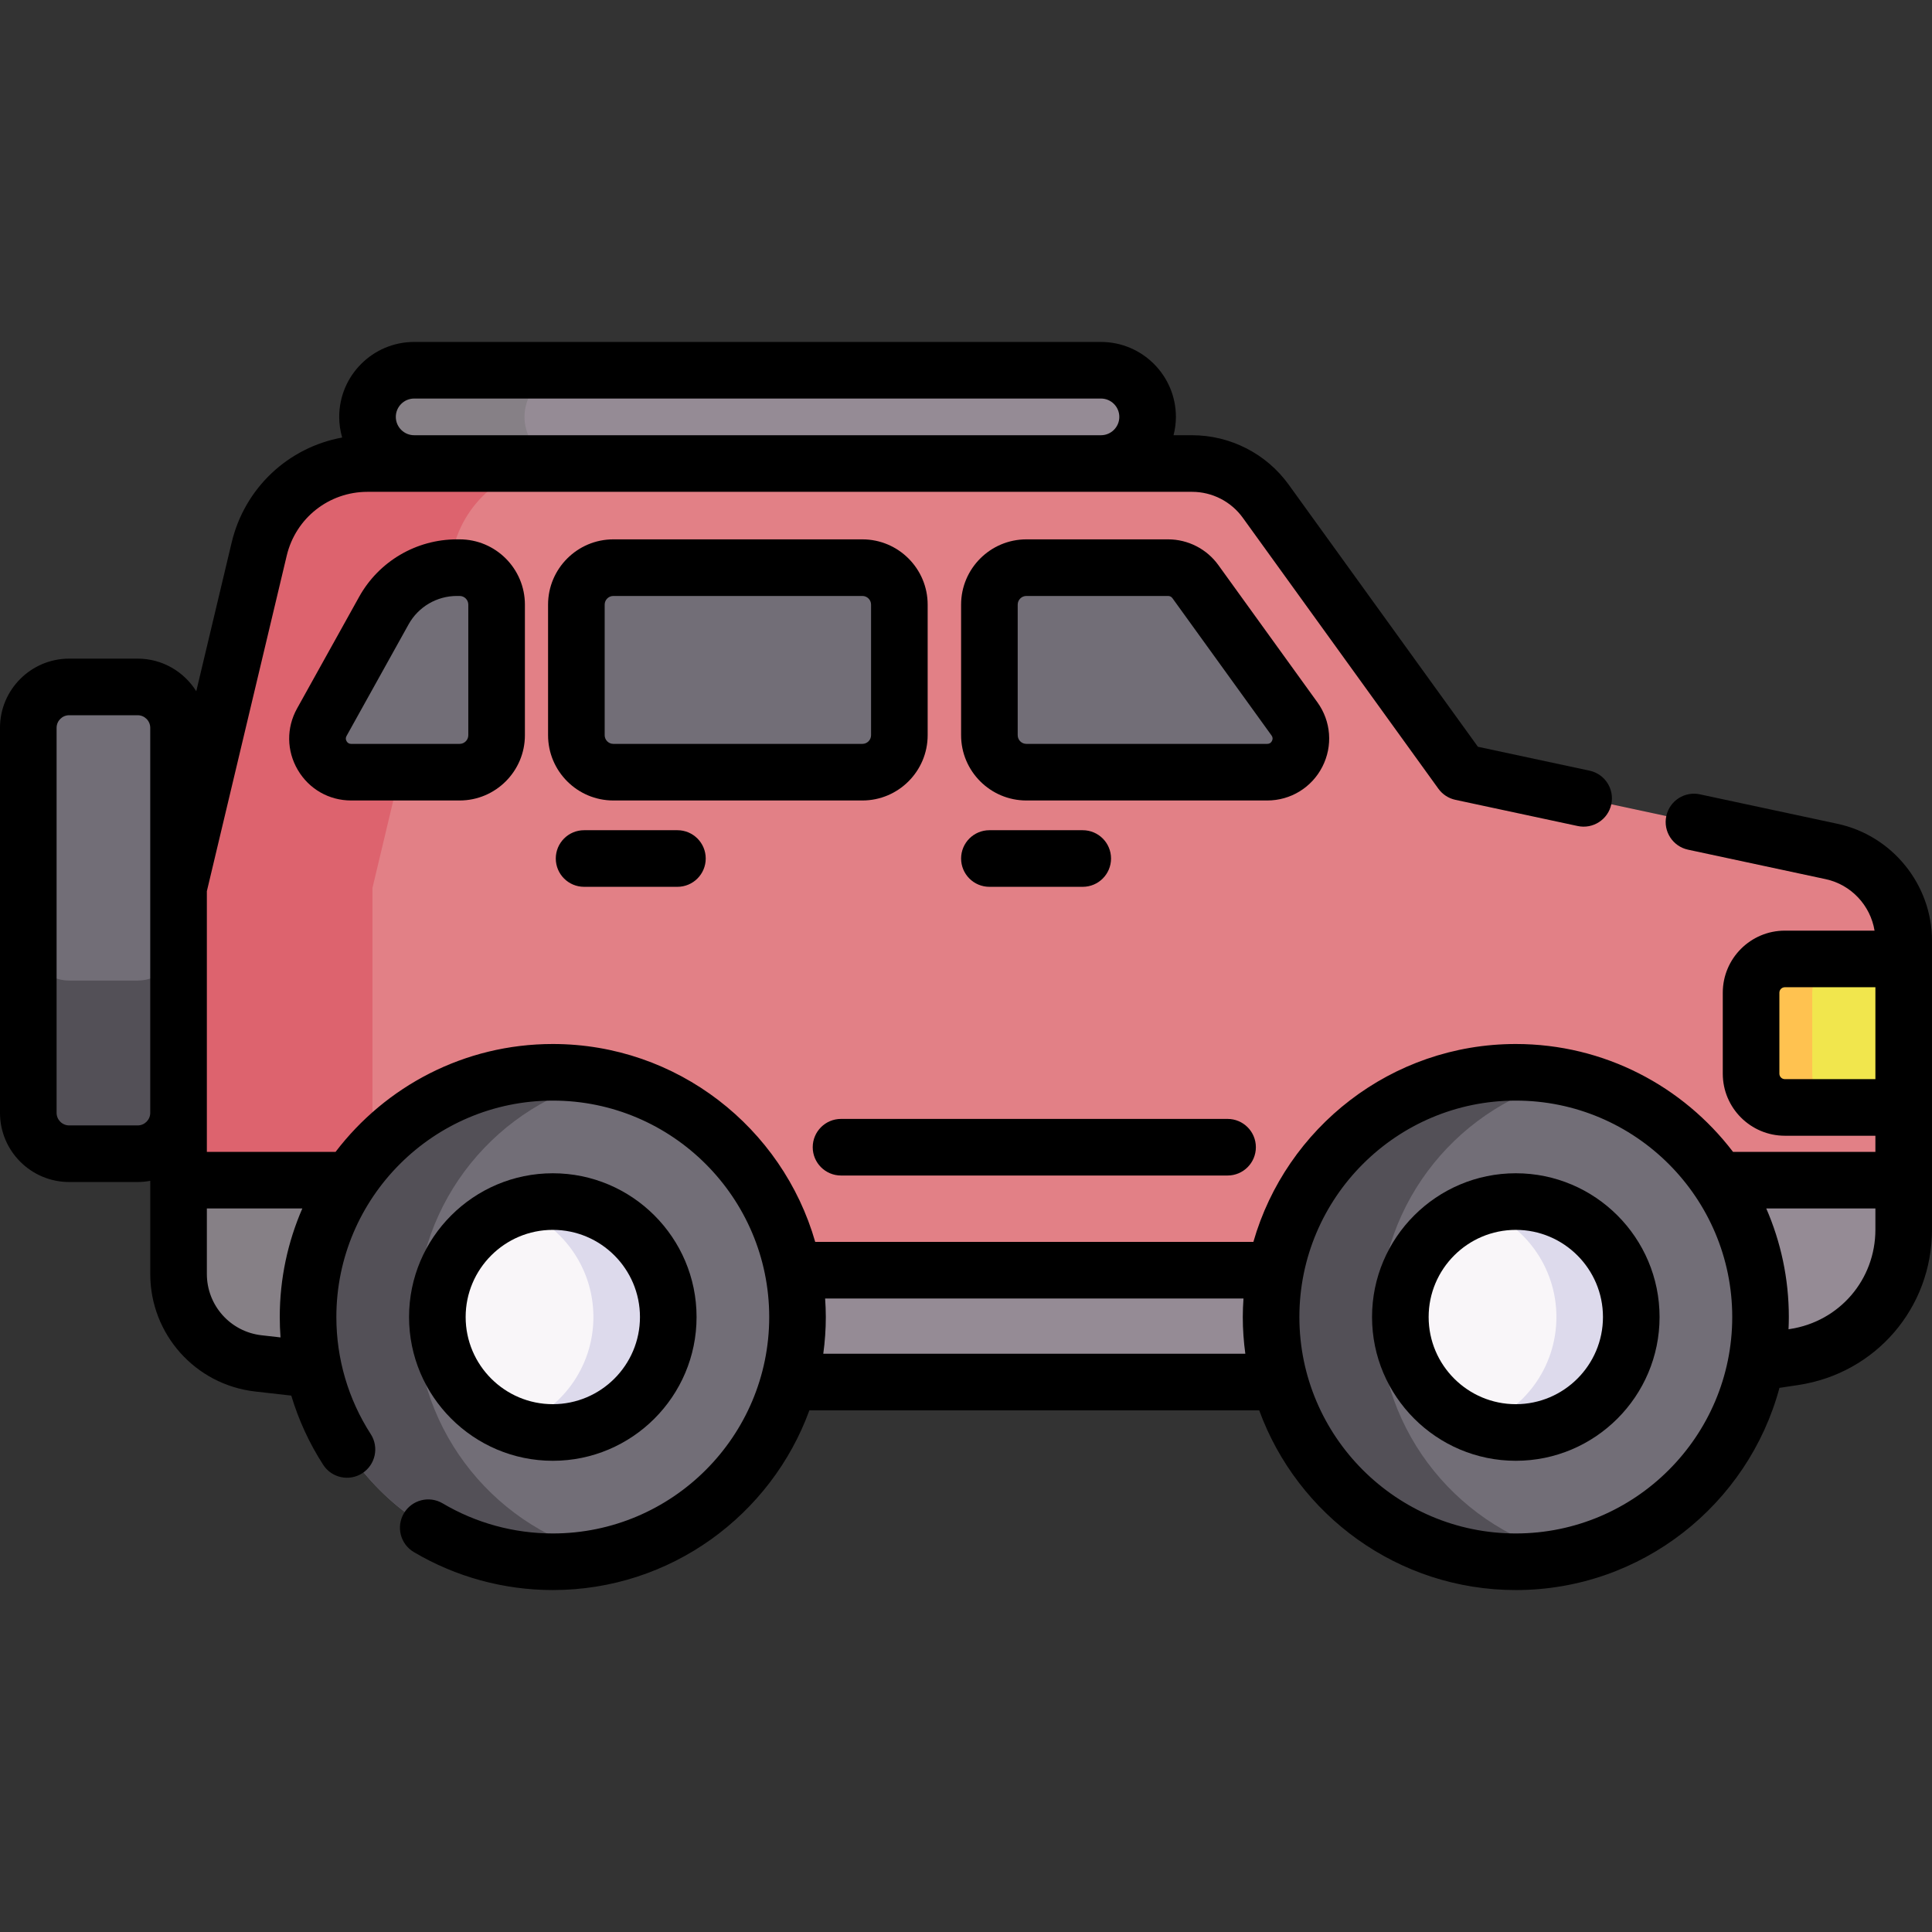 <svg id="Capa_1" enable-background="new 0 0 512 512" height="512" viewBox="0 0 512 512" width="512" xmlns="http://www.w3.org/2000/svg"><rect x="0" y="0" width="512" height="512" fill="#333333" stroke="none"/><g><g><path d="m291.769 98.119h-182.014c-6.826 0-12.36 5.534-12.36 12.36 0 6.826 5.534 12.36 12.36 12.36l89.144 27.597 92.87-27.597c6.826 0 12.36-5.534 12.36-12.36 0-6.826-5.534-12.36-12.36-12.36z" fill="#958b95"/><path d="m220.123 144.132-21.231 6.311-89.137-27.597c-3.413 0-6.504-1.389-8.739-3.624-2.245-2.235-3.624-5.326-3.624-8.739 0-6.826 5.538-12.363 12.363-12.363h41.597c-6.826 0-12.354 5.538-12.354 12.363 0 3.413 1.38 6.504 3.615 8.739s5.326 3.624 8.739 3.624z" fill="#868086"/><path d="m117.836 354.969-49.372-18.529c-12.051-1.371-21.148-11.563-21.148-23.687v-77.448l21.379-89.796c3.164-13.29 15.039-22.669 28.7-22.669h49.729 168.799c7.727 0 14.994 3.716 19.52 9.99l51.826 71.806 98.124 21.019c11.14 2.383 19.106 12.234 19.106 23.632v63.465c0 16.898-12.354 31.258-29.059 33.778l-129.378 6.3" fill="#e28086"/><path d="m167.977 354.496-50.143.469-49.37-18.526c-12.051-1.371-21.148-11.563-21.148-23.687v-77.446l21.378-89.799c3.164-13.283 15.04-22.666 28.7-22.666h51.394c-13.66 0-25.536 9.383-28.701 22.666l-21.377 89.798v77.446c0 12.124 9.098 22.316 21.148 23.687z" fill="#dd636e"/><path d="m504.499 312.753v13.099c0 16.898-12.354 31.258-29.059 33.778l-36.299 5.483-23.724 1.141h-303.452l-43.502-4.94c-12.051-1.371-21.148-11.563-21.148-23.687v-24.874h60.648l77.666 23.862h165.019l77.657-23.862z" fill="#958b95"/><path d="m137.289 361.314 43.501 4.94h-68.826l-43.502-4.94c-12.051-1.371-21.148-11.563-21.148-23.687v-24.874h60.648l8.178 2.511v22.363c.001 12.124 9.099 22.316 21.149 23.687z" fill="#868086"/><path d="m152.744 160.238v34.596c0 5.413 4.388 9.802 9.802 9.802h65.992c5.413 0 9.802-4.388 9.802-9.802v-34.596c0-5.413-4.388-9.802-9.802-9.802h-65.992c-5.413 0-9.802 4.389-9.802 9.802zm-51.017 1.577-16.447 29.584c-3.302 5.933.993 13.237 7.782 13.237h28.741c5.413 0 9.802-4.388 9.802-9.802v-34.596c0-5.413-4.388-9.802-9.802-9.802h-.731c-8.039 0-15.445 4.351-19.345 11.379zm241.324 28.702-26.263-36.382c-1.674-2.327-4.36-3.698-7.221-3.698h-37.563c-5.413 0-9.802 4.388-9.802 9.802v34.596c0 5.413 4.388 9.802 9.802 9.802h63.826c7.264-.001 11.473-8.23 7.221-14.12z" fill="#726e77"/><path d="m473.004 293.483h31.496v-39.354h-31.496c-4.943 0-8.949 4.007-8.949 8.949v21.456c0 4.942 4.006 8.949 8.949 8.949z" fill="#f1e64d"/><path d="m489.213 293.481h-16.218c-4.94 0-8.941-4.001-8.941-8.941v-21.462c0-4.94 4.001-8.951 8.941-8.951h16.218c-4.94 0-8.95 4.011-8.95 8.951v21.462c0 4.939 4.011 8.941 8.95 8.941z" fill="#ffc250"/><g><g><circle cx="401.705" cy="349.025" fill="#726e77" r="64.855"/><path d="m416.062 412.276c-4.617 1.05-9.424 1.599-14.363 1.599-35.813 0-64.849-29.037-64.849-64.849 0-35.824 29.037-64.861 64.849-64.861 4.939 0 9.746.549 14.363 1.599-28.905 6.537-50.486 32.377-50.486 63.262 0 30.873 21.581 56.712 50.486 63.25z" fill="#535057"/><circle cx="401.705" cy="349.025" fill="#f9f6f9" r="30.598"/><path d="m432.303 349.025c0 16.892-13.695 30.599-30.599 30.599-3.471 0-6.812-.573-9.913-1.658 12.025-4.104 20.674-15.52 20.674-28.941 0-13.433-8.649-24.837-20.674-28.941 3.102-1.086 6.442-1.658 9.913-1.658 16.904 0 30.599 13.695 30.599 30.599z" fill="#dddaec"/></g><g><circle cx="146.499" cy="349.025" fill="#726e77" r="64.855"/><path d="m160.856 412.276c-4.617 1.05-9.424 1.599-14.363 1.599-35.813 0-64.849-29.037-64.849-64.849 0-35.824 29.037-64.861 64.849-64.861 4.939 0 9.746.549 14.363 1.599-28.905 6.537-50.486 32.377-50.486 63.262 0 30.873 21.581 56.712 50.486 63.25z" fill="#535057"/><circle cx="146.499" cy="349.025" fill="#f9f6f9" r="30.598"/><path d="m177.098 349.025c0 16.892-13.695 30.599-30.599 30.599-3.471 0-6.812-.573-9.913-1.658 12.025-4.104 20.674-15.52 20.674-28.941 0-13.433-8.649-24.837-20.674-28.941 3.102-1.086 6.442-1.658 9.913-1.658 16.903 0 30.599 13.695 30.599 30.599z" fill="#dddaec"/></g></g><path d="m18.334 182.043h18.148c5.983 0 10.834 4.851 10.834 10.834v102.037c0 5.983-4.851 10.834-10.834 10.834h-18.148c-5.983 0-10.834-4.851-10.834-10.834v-102.037c0-5.983 4.851-10.834 10.834-10.834z" fill="#726e77"/><path d="m47.324 249.018v45.9c0 5.98-4.85 10.83-10.84 10.83h-18.15c-5.98 0-10.83-4.85-10.83-10.83v-45.9c0 5.99 4.85 10.84 10.83 10.84h18.15c5.99 0 10.84-4.85 10.84-10.84z" fill="#535057"/></g><g><path d="m486.96 218.316-36.47-7.81c-4.051-.871-8.037 1.713-8.904 5.763s1.713 8.037 5.764 8.904l36.474 7.811c6.756 1.443 11.865 6.978 12.953 13.644h-23.773c-9.07 0-16.449 7.379-16.449 16.45v21.456c0 9.07 7.379 16.449 16.449 16.449h23.996v4.271h-37.732c-13.23-17.355-34.106-28.583-57.563-28.583-32.99 0-60.875 22.202-69.547 52.444h-116.117c-8.673-30.242-36.554-52.444-69.541-52.444-23.458 0-44.335 11.228-57.565 28.583h-34.115v-69.074l21.166-88.93c2.375-9.957 11.177-16.91 21.405-16.91h218.53c5.314 0 10.336 2.569 13.439 6.88l51.829 71.8c1.087 1.506 2.694 2.555 4.511 2.944l32.41 6.94c4.05.867 8.037-1.713 8.904-5.764.867-4.05-1.713-8.037-5.764-8.904l-29.588-6.335-50.135-69.452c-5.908-8.208-15.481-13.109-25.607-13.109h-4.917c.394-1.559.626-3.181.626-4.86 0-10.951-8.909-19.86-19.86-19.86h-182.014c-10.951 0-19.86 8.909-19.86 19.86 0 1.899.284 3.73.784 5.471-14.232 2.594-25.822 13.307-29.285 27.823l-9.379 39.409c-3.244-5.178-8.984-8.639-15.532-8.639h-18.149c-10.109-.001-18.334 8.224-18.334 18.333v102.038c0 10.109 8.225 18.333 18.334 18.333h18.148c1.141 0 2.254-.119 3.338-.319v24.691c0 15.952 11.948 29.34 27.794 31.142l9.58 1.087c1.934 6.445 4.765 12.615 8.454 18.335 2.246 3.482 6.888 4.483 10.368 2.238 3.481-2.245 4.483-6.887 2.238-10.368-5.962-9.245-9.113-19.973-9.113-31.025 0-31.628 25.731-57.36 57.36-57.36 31.623 0 57.35 25.731 57.35 57.36 0 31.623-25.727 57.35-57.35 57.35-10.292 0-20.385-2.757-29.187-7.972-3.562-2.112-8.164-.936-10.275 2.629-2.112 3.563-.935 8.164 2.629 10.275 11.115 6.586 23.852 10.068 36.833 10.068 31.214 0 57.872-19.871 67.996-47.626h119.209c10.125 27.756 36.785 47.627 68 47.627 33.404 0 61.581-22.76 69.871-53.583l4.987-.752c20.533-3.108 35.436-20.433 35.436-41.195v-32.367-39.354-4.849c0-14.842-10.532-27.864-25.04-30.964zm-377.205-112.697h182.014c2.68 0 4.86 2.18 4.86 4.86s-2.181 4.86-4.86 4.86h-182.014c-2.68 0-4.86-2.18-4.86-4.86s2.18-4.86 4.86-4.86zm-69.939 189.296c0 1.838-1.496 3.333-3.334 3.333h-18.148c-1.838 0-3.334-1.496-3.334-3.333v-102.038c0-1.838 1.496-3.334 3.334-3.334h18.148c1.838 0 3.334 1.496 3.334 3.334zm29.491 58.943c-8.259-.939-14.487-7.92-14.487-16.238v-17.367h25.304c-3.841 8.825-5.984 18.553-5.984 28.776 0 1.808.07 3.609.203 5.4zm403.697-67.875c-.799 0-1.449-.65-1.449-1.449v-21.456c0-.799.65-1.45 1.449-1.45h23.996v24.354h-23.996zm-254.826 72.77c.43-3.183.672-6.425.672-9.724 0-1.654-.076-3.29-.186-4.916h110.871c-.109 1.625-.185 3.259-.185 4.912 0 3.3.242 6.544.673 9.728zm183.527 47.628c-31.626 0-57.355-25.729-57.355-57.355s25.729-57.355 57.355-57.355 57.355 25.729 57.355 57.355-25.729 57.355-57.355 57.355zm72.616-54.167-.343.052c.048-1.075.082-2.154.082-3.24 0-10.221-2.142-19.948-5.983-28.772h28.923v5.597c0 13.286-9.539 24.374-22.679 26.363z"/><path d="m78.92 204.042c2.979 5.068 8.266 8.094 14.142 8.094h28.741c9.54 0 17.302-7.762 17.302-17.302v-34.596c0-9.541-7.762-17.302-17.302-17.302h-.731c-10.761 0-20.686 5.84-25.903 15.24l-16.443 29.575c-2.857 5.134-2.785 11.224.194 16.291zm12.915-8.999 16.447-29.583c.001-.002.002-.003.002-.005 2.574-4.638 7.474-7.519 12.788-7.519h.731c1.269 0 2.302 1.033 2.302 2.302v34.596c0 1.269-1.033 2.302-2.302 2.302h-28.741c-.532 0-.939-.234-1.21-.695s-.278-.93-.017-1.398z"/><path d="m350.436 203.2c2.819-5.512 2.319-12.054-1.304-17.073l-26.256-36.374c-3.072-4.269-8.048-6.817-13.31-6.817h-37.563c-9.54 0-17.302 7.762-17.302 17.302v34.596c0 9.54 7.762 17.302 17.302 17.302h63.826c6.191 0 11.788-3.424 14.607-8.936zm-80.735-8.366v-34.596c0-1.27 1.032-2.302 2.302-2.302h37.563c.456 0 .869.211 1.141.588l26.263 36.382c.334.463.372.956.111 1.464-.26.508-.681.766-1.252.766h-63.826c-1.27 0-2.302-1.032-2.302-2.302z"/><path d="m245.84 194.834v-34.596c0-9.541-7.762-17.302-17.302-17.302h-65.992c-9.54 0-17.302 7.762-17.302 17.302v34.596c0 9.54 7.762 17.302 17.302 17.302h65.992c9.54 0 17.302-7.761 17.302-17.302zm-85.596 0v-34.596c0-1.27 1.033-2.302 2.302-2.302h65.992c1.27 0 2.302 1.033 2.302 2.302v34.596c0 1.269-1.033 2.302-2.302 2.302h-65.992c-1.269 0-2.302-1.032-2.302-2.302z"/><path d="m222.881 311.524h102.438c4.143 0 7.5-3.358 7.5-7.5s-3.357-7.5-7.5-7.5h-102.438c-4.142 0-7.5 3.358-7.5 7.5s3.358 7.5 7.5 7.5z"/><path d="m286.938 235.015c4.143 0 7.5-3.358 7.5-7.5s-3.357-7.5-7.5-7.5h-24.735c-4.143 0-7.5 3.358-7.5 7.5s3.357 7.5 7.5 7.5z"/><path d="m154.789 220.015c-4.142 0-7.5 3.358-7.5 7.5s3.358 7.5 7.5 7.5h24.736c4.142 0 7.5-3.358 7.5-7.5s-3.358-7.5-7.5-7.5z"/><path d="m401.705 310.927c-21.008 0-38.099 17.091-38.099 38.098s17.091 38.098 38.099 38.098c21.007 0 38.098-17.091 38.098-38.098s-17.091-38.098-38.098-38.098zm0 61.197c-12.736 0-23.099-10.362-23.099-23.098s10.362-23.098 23.099-23.098 23.098 10.362 23.098 23.098-10.362 23.098-23.098 23.098z"/><path d="m146.5 387.124c21.007 0 38.098-17.091 38.098-38.098s-17.091-38.098-38.098-38.098-38.098 17.091-38.098 38.098 17.09 38.098 38.098 38.098zm0-61.197c12.736 0 23.098 10.362 23.098 23.098s-10.362 23.098-23.098 23.098-23.098-10.362-23.098-23.098 10.361-23.098 23.098-23.098z"/></g></g></svg>